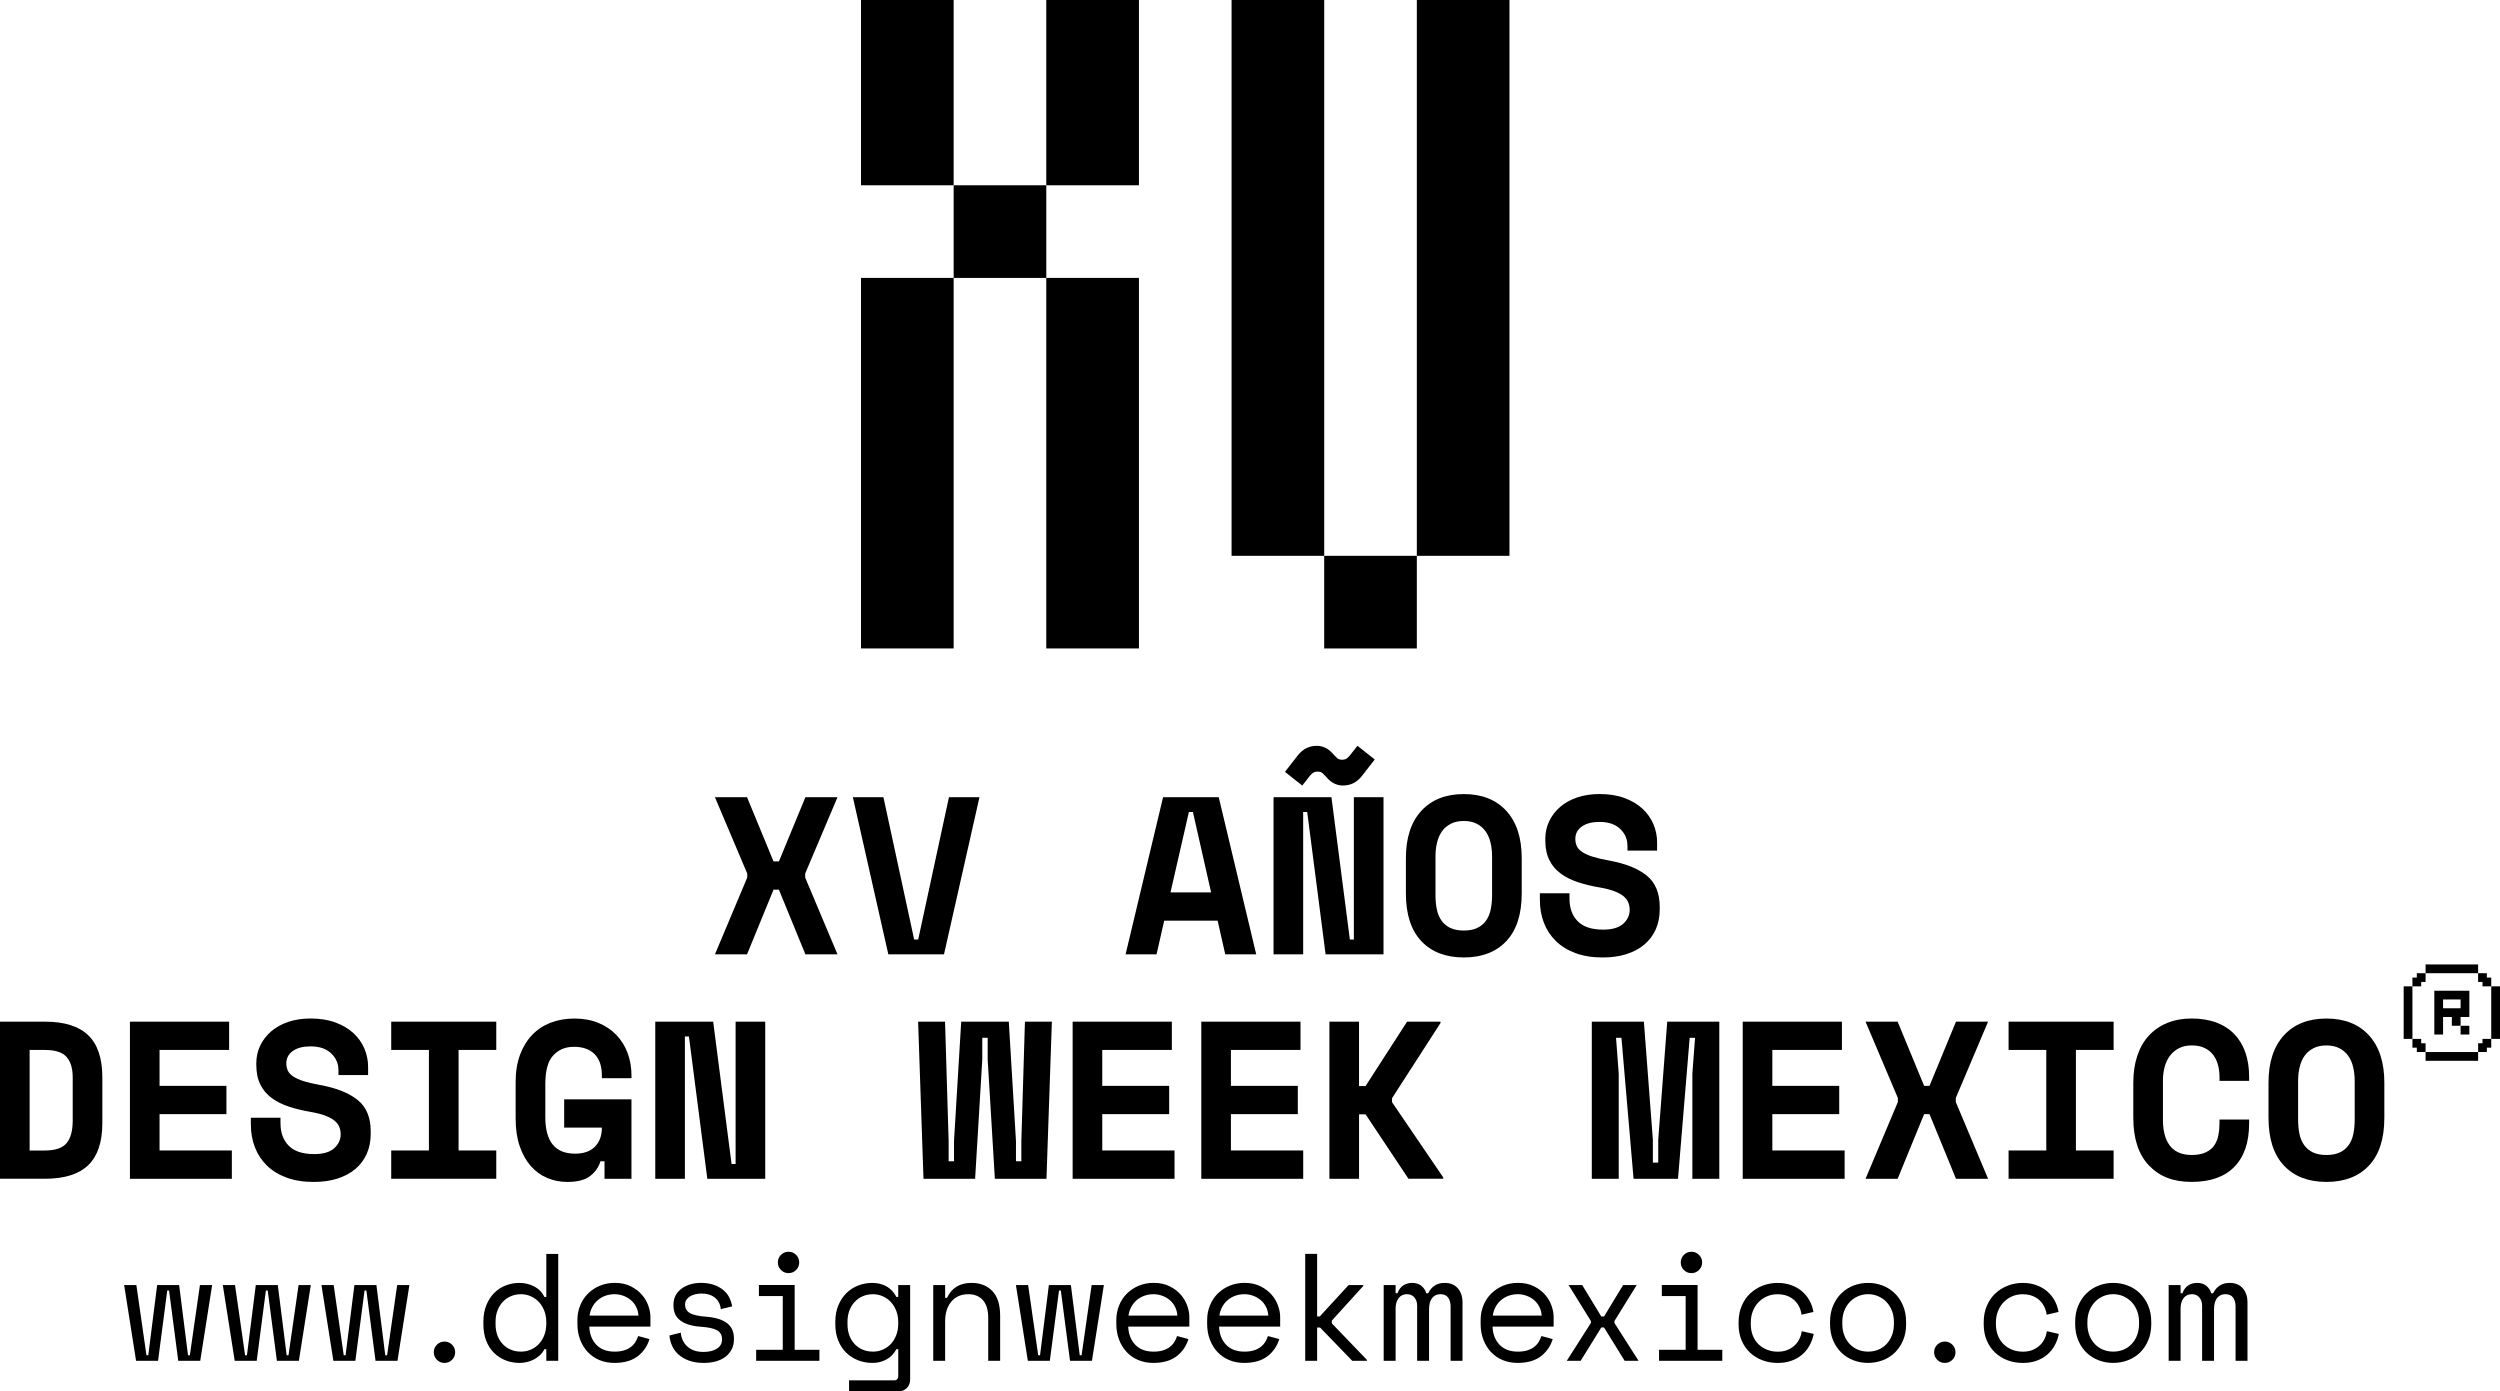 <?xml version="1.0" encoding="UTF-8"?>
<svg id="Layer_1" data-name="Layer 1" xmlns="http://www.w3.org/2000/svg" viewBox="0 0 1227.05 682.9">
  <g>
    <g>
      <path d="m366.66,391.29l13,31.51h2.65l13-31.51h15.75l-15.86,37.46v1.98l15.86,37.68h-15.75l-13-31.73h-2.65l-13,31.73h-15.76l15.86-37.68v-1.98l-15.86-37.46h15.76Z"/>
      <path d="m418.61,391.29h14.99l15.09,69.85h1.98l15.09-69.85h14.98l-17.41,77.12h-27.32l-17.41-77.12Z"/>
      <path d="m597.63,451.88h-26.22l-3.75,16.53h-15.2l18.4-77.12h27.32l18.4,77.12h-15.2l-3.74-16.53Zm-23.14-13.88h19.94l-8.92-39.44h-1.98l-9.03,39.44Z"/>
      <path d="m662.52,461.13h1.98v-69.85h14.55v77.12h-28.42l-9.03-69.85h-1.98v69.85h-14.54v-77.12h28.42l9.04,69.85Zm-8.04-90.89c.59.66,1.17,1.27,1.76,1.82.59.55,1.4.83,2.43.83s1.86-.24,2.48-.72c.62-.48,1.23-1.12,1.82-1.93l3.3-4.19,8.48,6.72-6.17,7.93c-1.32,1.69-2.75,2.92-4.3,3.69-1.54.77-3.27,1.16-5.17,1.16-1.47,0-2.88-.33-4.24-.99-1.36-.66-2.66-1.72-3.91-3.19-.59-.66-1.17-1.27-1.76-1.82-.59-.55-1.4-.83-2.43-.83s-1.86.24-2.48.72c-.62.48-1.23,1.12-1.82,1.93l-3.3,4.19-8.48-6.72,6.17-7.93c1.39-1.76,2.86-3.01,4.41-3.74s3.23-1.1,5.07-1.1c1.47,0,2.88.33,4.24.99,1.36.66,2.66,1.73,3.91,3.2Z"/>
      <path d="m690.04,421.25c0-9.99,2.51-17.74,7.55-23.24,5.03-5.51,11.99-8.26,20.88-8.26s15.84,2.75,20.88,8.26c5.03,5.51,7.54,13.26,7.54,23.24v17.19c0,10.28-2.51,18.1-7.54,23.46-5.04,5.36-12,8.04-20.88,8.04s-15.85-2.68-20.88-8.04c-5.04-5.36-7.55-13.18-7.55-23.46v-17.19Zm28.42,35.47c2.64,0,4.85-.42,6.61-1.27,1.76-.84,3.2-2.04,4.3-3.58,1.1-1.54,1.87-3.38,2.31-5.51.44-2.13.66-4.48.66-7.05v-18.95c0-2.42-.26-4.7-.77-6.83-.52-2.13-1.32-3.97-2.43-5.51-1.1-1.54-2.53-2.77-4.3-3.69-1.76-.92-3.89-1.38-6.39-1.38s-4.63.46-6.39,1.38c-1.76.92-3.2,2.15-4.3,3.69-1.1,1.54-1.91,3.38-2.42,5.51-.52,2.13-.77,4.41-.77,6.83v18.95c0,2.57.22,4.92.66,7.05.44,2.13,1.21,3.97,2.31,5.51s2.53,2.74,4.3,3.58c1.76.84,3.96,1.27,6.61,1.27Z"/>
      <path d="m798.76,414.86c0-3.08-1.19-5.76-3.58-8.04-2.39-2.28-5.75-3.41-10.08-3.41-3.67,0-6.57.75-8.7,2.26-2.13,1.51-3.2,3.54-3.2,6.12,0,1.32.26,2.51.77,3.58.51,1.07,1.41,2.02,2.7,2.86s2.97,1.6,5.07,2.26c2.09.66,4.75,1.29,7.98,1.87,8.08,1.47,14.25,3.93,18.51,7.38,4.26,3.45,6.39,8.56,6.39,15.31v1.32c0,3.6-.65,6.85-1.93,9.75-1.29,2.9-3.14,5.38-5.56,7.44-2.42,2.06-5.36,3.63-8.81,4.74-3.45,1.1-7.35,1.65-11.68,1.65-5.07,0-9.53-.72-13.38-2.15-3.86-1.43-7.07-3.42-9.64-5.95-2.57-2.53-4.52-5.51-5.84-8.92-1.32-3.42-1.98-7.14-1.98-11.18v-3.31h14.54v2.64c0,4.63,1.34,8.32,4.02,11.07,2.68,2.75,6.85,4.13,12.51,4.13,4.41,0,7.67-.95,9.81-2.86,2.12-1.91,3.2-4.19,3.2-6.83,0-1.25-.22-2.44-.66-3.58-.44-1.14-1.22-2.17-2.31-3.09-1.1-.92-2.61-1.74-4.52-2.48-1.91-.73-4.34-1.36-7.27-1.87-3.89-.66-7.46-1.52-10.68-2.59-3.23-1.06-6.05-2.48-8.43-4.24-2.39-1.76-4.24-3.96-5.56-6.61-1.32-2.64-1.98-5.88-1.98-9.7v-.66c0-3.16.64-6.08,1.93-8.76,1.29-2.68,3.09-5.01,5.4-7,2.31-1.98,5.1-3.52,8.37-4.63,3.27-1.1,6.92-1.65,10.96-1.65,4.56,0,8.6.64,12.12,1.93,3.52,1.29,6.48,3.03,8.87,5.23,2.38,2.2,4.19,4.74,5.4,7.6s1.82,5.88,1.82,9.03v3.96h-14.54v-2.64Z"/>
      <path d="m0,501.45h22.03c9.55,0,16.64,2.22,21.26,6.66,4.63,4.45,6.94,11.33,6.94,20.66v22.47c0,9.33-2.31,16.21-6.94,20.66s-11.72,6.66-21.26,6.66H0v-77.12Zm22.03,63.24c5.07,0,8.61-1.19,10.63-3.58,2.02-2.39,3.03-6.11,3.03-11.18v-21.15c0-4.41-1.01-7.75-3.03-10.02-2.02-2.28-5.56-3.42-10.63-3.42h-7.49v49.35h7.49Z"/>
      <path d="m63.77,501.45h48.69v13.88h-34.15v17.63h32.83v13.88h-32.83v17.85h35.48v13.88h-50.02v-77.12Z"/>
      <path d="m166.09,525.03c0-3.08-1.19-5.76-3.58-8.04-2.39-2.28-5.75-3.41-10.08-3.41-3.67,0-6.57.75-8.7,2.26-2.13,1.51-3.2,3.54-3.2,6.12,0,1.32.26,2.51.77,3.58.51,1.07,1.41,2.02,2.7,2.86s2.97,1.6,5.07,2.26c2.09.66,4.75,1.29,7.98,1.87,8.08,1.47,14.25,3.93,18.51,7.38,4.26,3.45,6.39,8.56,6.39,15.31v1.32c0,3.6-.65,6.85-1.93,9.75-1.29,2.9-3.14,5.38-5.56,7.44-2.42,2.06-5.36,3.63-8.81,4.74-3.45,1.1-7.35,1.65-11.68,1.65-5.07,0-9.53-.72-13.38-2.15-3.86-1.43-7.07-3.42-9.64-5.95-2.57-2.53-4.52-5.51-5.84-8.92s-1.98-7.14-1.98-11.18v-3.31h14.54v2.64c0,4.63,1.34,8.32,4.02,11.07,2.68,2.75,6.85,4.13,12.51,4.13,4.41,0,7.67-.95,9.81-2.86,2.12-1.91,3.2-4.19,3.2-6.83,0-1.25-.22-2.44-.66-3.58s-1.22-2.17-2.31-3.09c-1.1-.92-2.61-1.74-4.52-2.48-1.91-.73-4.34-1.36-7.27-1.87-3.89-.66-7.46-1.52-10.68-2.59-3.23-1.06-6.05-2.48-8.43-4.24-2.39-1.76-4.24-3.96-5.56-6.61-1.32-2.64-1.98-5.88-1.98-9.7v-.66c0-3.16.64-6.08,1.93-8.76,1.29-2.68,3.09-5.01,5.4-7,2.31-1.98,5.1-3.52,8.37-4.63,3.27-1.1,6.92-1.65,10.96-1.65,4.56,0,8.6.64,12.12,1.93,3.52,1.29,6.48,3.03,8.87,5.23,2.38,2.2,4.19,4.74,5.4,7.6s1.82,5.88,1.82,9.03v3.96h-14.54v-2.64Z"/>
      <path d="m192.02,501.45h51.56v13.88h-18.5v49.35h18.5v13.88h-51.56v-13.88h18.5v-49.35h-18.5v-13.88Z"/>
      <path d="m276.88,539.57h33.05v39h-13.22v-8.59h-1.98c-.88,2.86-2.57,5.27-5.07,7.22-2.5,1.94-6.25,2.92-11.24,2.92-3.53,0-6.83-.66-9.91-1.98-3.09-1.32-5.77-3.29-8.04-5.89-2.28-2.61-4.08-5.84-5.4-9.7-1.32-3.85-1.98-8.35-1.98-13.49v-18.07c0-4.99.72-9.42,2.15-13.27,1.43-3.86,3.42-7.11,5.95-9.75,2.53-2.64,5.56-4.65,9.09-6.01,3.53-1.36,7.42-2.04,11.68-2.04s8.34.72,11.79,2.15c3.45,1.43,6.39,3.42,8.82,5.95,2.42,2.53,4.26,5.51,5.51,8.92s1.87,7.07,1.87,10.96v1.32h-14.54v-1.32c0-4.63-1.19-8.13-3.58-10.52-2.39-2.39-5.75-3.58-10.08-3.58s-7.49,1.38-10.13,4.13c-2.65,2.75-3.96,7.47-3.96,14.16v16.3c0,11.9,4.85,17.85,14.54,17.85,4.34,0,7.62-1.16,9.86-3.47,2.24-2.31,3.36-5.41,3.36-9.31h-18.51v-13.88Z"/>
      <path d="m359.07,571.3h1.98v-69.85h14.54v77.12h-28.42l-9.03-69.85h-1.98v69.85h-14.54v-77.12h28.42l9.03,69.85Z"/>
      <path d="m513.64,578.57h-25.34l-3.53-58.61v-10.58h-2.64v10.58l-3.52,58.61h-25.34l-2.64-77.12h13.22l1.76,58.61v9.91h2.64v-9.91l3.53-58.61h23.36l3.52,58.61v9.91h2.64v-9.91l1.76-58.61h13.22l-2.65,77.12Z"/>
      <path d="m526.47,501.45h48.69v13.88h-34.15v17.63h32.84v13.88h-32.84v17.85h35.48v13.88h-50.02v-77.12Z"/>
      <path d="m589.62,501.45h48.69v13.88h-34.15v17.63h32.83v13.88h-32.83v17.85h35.48v13.88h-50.02v-77.12Z"/>
      <path d="m667.04,578.57h-14.54v-77.12h14.54v31.62h3.2l20.38-31.62h16.41v.66l-23.79,36.9v1.98l25.12,36.9v.66h-17.07l-21.04-31.62h-3.2v31.62Z"/>
      <path d="m781.29,501.45h25.56l4.41,57.95v11.24h2.64v-11.24l4.41-57.95h25.56v77.12h-13.22v-51.56l1.32-17.63h-2.64l-5.73,69.19h-21.81l-5.95-69.19h-2.65l1.32,17.63v51.56h-13.22v-77.12Z"/>
      <path d="m855.36,501.45h48.69v13.88h-34.15v17.63h32.83v13.88h-32.83v17.85h35.48v13.88h-50.02v-77.12Z"/>
      <path d="m931.4,501.45l13,31.51h2.64l13-31.51h15.76l-15.86,37.46v1.98l15.86,37.68h-15.76l-13-31.73h-2.64l-13,31.73h-15.75l15.86-37.68v-1.98l-15.86-37.46h15.75Z"/>
      <path d="m985.85,501.45h51.56v13.88h-18.51v49.35h18.51v13.88h-51.56v-13.88h18.51v-49.35h-18.51v-13.88Z"/>
      <path d="m1075.7,566.89c2.79,0,5.08-.42,6.89-1.27,1.8-.84,3.2-1.98,4.19-3.42,1-1.43,1.67-3.08,2.04-4.96.37-1.87.55-3.8.55-5.78v-1.98h14.54v1.98c0,9.18-2.4,16.25-7.21,21.21-4.81,4.96-11.81,7.43-20.99,7.43s-15.79-2.68-20.93-8.04c-5.14-5.36-7.71-13.18-7.71-23.46v-17.19c0-4.92.66-9.34,1.98-13.28,1.32-3.93,3.23-7.23,5.73-9.91,2.5-2.68,5.51-4.74,9.03-6.17,3.53-1.43,7.49-2.15,11.9-2.15s8.6.66,12.12,1.98c3.52,1.32,6.48,3.23,8.87,5.73,2.38,2.5,4.19,5.51,5.4,9.03,1.21,3.53,1.82,7.49,1.82,11.9v1.98h-14.54v-1.98c0-1.83-.22-3.67-.66-5.51-.44-1.83-1.18-3.49-2.21-4.96-1.03-1.47-2.42-2.66-4.19-3.58-1.76-.92-3.96-1.38-6.61-1.38-2.42,0-4.52.46-6.28,1.38-1.76.92-3.23,2.17-4.41,3.74-1.18,1.58-2.04,3.42-2.59,5.51-.55,2.1-.82,4.28-.82,6.56v19.39c0,2.5.25,4.79.77,6.89.51,2.1,1.32,3.91,2.43,5.45,1.1,1.54,2.55,2.74,4.35,3.58,1.8.84,3.98,1.27,6.55,1.27Z"/>
      <path d="m1113.43,531.42c0-9.99,2.51-17.74,7.55-23.24,5.03-5.51,11.99-8.26,20.88-8.26s15.84,2.75,20.88,8.26c5.03,5.51,7.54,13.26,7.54,23.24v17.19c0,10.28-2.51,18.1-7.54,23.46-5.04,5.36-12,8.04-20.88,8.04s-15.85-2.68-20.88-8.04c-5.04-5.36-7.55-13.18-7.55-23.46v-17.19Zm28.42,35.47c2.64,0,4.85-.42,6.61-1.27,1.76-.84,3.2-2.04,4.3-3.58s1.87-3.38,2.31-5.51.66-4.48.66-7.05v-18.95c0-2.42-.26-4.7-.77-6.83-.52-2.13-1.32-3.97-2.43-5.51-1.1-1.54-2.53-2.77-4.3-3.69-1.76-.92-3.89-1.38-6.39-1.38s-4.63.46-6.39,1.38c-1.76.92-3.2,2.15-4.3,3.69-1.1,1.54-1.91,3.38-2.42,5.51-.52,2.13-.77,4.41-.77,6.83v18.95c0,2.57.22,4.92.66,7.05s1.21,3.97,2.31,5.51,2.53,2.74,4.3,3.58c1.76.84,3.96,1.27,6.61,1.27Z"/>
      <path d="m98.28,667.9h-10.8l-4.5-34.48h-.9l-4.5,34.48h-10.8l-5.85-37.18h6l4.95,34.48h.9l4.35-34.48h10.8l4.35,34.48h.9l4.95-34.48h6l-5.85,37.18Z"/>
      <path d="m146.7,667.9h-10.8l-4.5-34.48h-.9l-4.5,34.48h-10.8l-5.85-37.18h6l4.95,34.48h.9l4.35-34.48h10.8l4.35,34.48h.9l4.95-34.48h6l-5.85,37.18Z"/>
      <path d="m195.12,667.9h-10.8l-4.5-34.48h-.9l-4.5,34.48h-10.8l-5.85-37.18h6l4.94,34.48h.9l4.34-34.48h10.8l4.35,34.48h.9l4.94-34.48h6l-5.85,37.18Z"/>
      <path d="m212.91,663.71c0-1.45.51-2.69,1.54-3.71,1.02-1.02,2.26-1.54,3.71-1.54s2.68.51,3.71,1.54c1.02,1.02,1.54,2.26,1.54,3.71s-.51,2.69-1.54,3.71c-1.02,1.02-2.26,1.54-3.71,1.54s-2.69-.51-3.71-1.54c-1.02-1.02-1.54-2.26-1.54-3.71Z"/>
      <path d="m268.13,662.2h-.9c-.6,1.15-1.36,2.15-2.28,3-.93.85-1.92,1.55-3,2.1-1.08.55-2.22.96-3.41,1.24-1.2.27-2.35.41-3.45.41-2.5,0-4.82-.42-6.97-1.27-2.15-.85-4.04-2.07-5.66-3.67-1.63-1.6-2.9-3.59-3.82-5.96-.93-2.37-1.39-5.08-1.39-8.13v-1.2c0-3,.48-5.69,1.43-8.06.95-2.37,2.23-4.37,3.83-6,1.6-1.63,3.47-2.86,5.62-3.71,2.15-.85,4.42-1.27,6.82-1.27,2.55,0,4.94.56,7.16,1.69,2.23,1.13,3.94,2.86,5.13,5.21h.9v-21.14h5.85v52.48h-5.85v-5.7Zm-12.45,1.2c1.75,0,3.37-.32,4.87-.98,1.5-.65,2.81-1.57,3.94-2.77,1.12-1.2,2.01-2.64,2.66-4.31.65-1.67.98-3.53.98-5.58v-.9c0-2-.33-3.83-.98-5.51-.65-1.67-1.54-3.11-2.66-4.31-1.13-1.2-2.45-2.14-3.97-2.81-1.53-.68-3.14-1.01-4.84-1.01s-3.39.33-4.91.97c-1.53.65-2.85,1.58-3.97,2.77-1.13,1.2-2,2.62-2.63,4.27-.62,1.65-.94,3.48-.94,5.47v1.2c0,2.1.31,3.97.94,5.62.62,1.65,1.5,3.06,2.63,4.24,1.12,1.17,2.44,2.07,3.93,2.7s3.15.94,4.95.94Z"/>
      <path d="m289.24,651.11c.15,3.7,1.3,6.67,3.45,8.92,2.15,2.25,5.15,3.38,9,3.38,1.75,0,3.27-.2,4.57-.6s2.41-.95,3.34-1.65c.92-.7,1.67-1.51,2.25-2.44.57-.92,1.03-1.91,1.39-2.96l5.54,1.5c-1.05,3.45-2.99,6.26-5.81,8.43-2.83,2.17-6.63,3.26-11.43,3.26-2.65,0-5.09-.46-7.31-1.39-2.23-.92-4.13-2.24-5.73-3.94-1.6-1.7-2.85-3.72-3.75-6.07-.9-2.35-1.35-4.95-1.35-7.8v-1.8c0-2.6.46-5.02,1.39-7.27.92-2.25,2.21-4.19,3.86-5.81,1.65-1.62,3.58-2.9,5.81-3.82,2.23-.92,4.64-1.39,7.23-1.39,3.05,0,5.69.56,7.91,1.69,2.22,1.13,4.05,2.51,5.47,4.16,1.43,1.65,2.47,3.45,3.15,5.4.67,1.95,1.02,3.75,1.02,5.4v4.8h-29.99Zm12.44-15.89c-1.65,0-3.18.26-4.61.79-1.43.52-2.67,1.26-3.75,2.21-1.08.95-1.95,2.06-2.63,3.34-.67,1.27-1.11,2.66-1.31,4.16h23.99c-.1-1.6-.49-3.05-1.17-4.35-.67-1.3-1.55-2.4-2.62-3.3-1.07-.9-2.3-1.6-3.68-2.1-1.38-.5-2.79-.75-4.24-.75Z"/>
      <path d="m336.24,640.31c0,1.8.76,3.17,2.29,4.12,1.52.95,4.31,1.57,8.36,1.87,4.35.35,7.66,1.39,9.93,3.11,2.27,1.72,3.41,4.23,3.41,7.53v.45c0,1.8-.36,3.41-1.08,4.84-.73,1.42-1.73,2.64-3,3.64-1.27,1-2.82,1.76-4.65,2.29-1.83.52-3.81.79-5.96.79-2.9,0-5.39-.39-7.46-1.16-2.07-.77-3.8-1.8-5.17-3.07-1.38-1.27-2.42-2.72-3.11-4.35-.7-1.63-1.1-3.26-1.2-4.91l5.55-1.35c.25,2.85,1.35,5.13,3.3,6.86,1.95,1.73,4.55,2.59,7.79,2.59,2.75,0,4.96-.54,6.64-1.61s2.51-2.59,2.51-4.54c0-2.1-.82-3.6-2.47-4.5-1.65-.9-4.32-1.47-8.02-1.73-4.3-.3-7.6-1.3-9.9-3-2.3-1.7-3.45-4.17-3.45-7.42v-.45c0-1.75.38-3.28,1.12-4.61.75-1.33,1.76-2.44,3.04-3.34,1.27-.9,2.71-1.57,4.31-2.03,1.6-.45,3.27-.67,5.03-.67,2.45,0,4.6.34,6.45,1.01,1.84.67,3.4,1.55,4.65,2.62,1.25,1.07,2.21,2.31,2.88,3.71.67,1.4,1.11,2.8,1.31,4.2l-5.55,1.35c-.25-2.4-1.21-4.27-2.88-5.62s-3.86-2.03-6.56-2.03c-1.05,0-2.06.11-3.04.34-.98.23-1.84.56-2.59,1.01-.75.45-1.35,1.01-1.8,1.69-.45.68-.67,1.46-.67,2.36Z"/>
      <path d="m371.14,662.51h13.05v-26.39h-11.7v-5.4h17.55v31.79h12.14v5.4h-31.04v-5.4Zm10.64-42.88c0-1.45.51-2.68,1.54-3.71,1.02-1.02,2.26-1.54,3.71-1.54s2.69.51,3.71,1.54c1.02,1.02,1.53,2.26,1.53,3.71s-.51,2.69-1.53,3.71c-1.02,1.02-2.26,1.54-3.71,1.54s-2.68-.51-3.71-1.54c-1.02-1.02-1.54-2.26-1.54-3.71Z"/>
      <path d="m440.87,662.2h-.9c-1.2,2.25-2.84,3.94-4.91,5.06-2.07,1.13-4.33,1.69-6.78,1.69s-4.85-.42-7.05-1.27c-2.2-.85-4.13-2.07-5.81-3.67-1.67-1.6-3-3.59-3.97-5.96-.98-2.37-1.46-5.08-1.46-8.13v-1.2c0-3,.5-5.69,1.5-8.06,1-2.37,2.32-4.37,3.97-6,1.65-1.63,3.57-2.86,5.77-3.71,2.2-.85,4.5-1.27,6.9-1.27,2.7,0,5.06.59,7.08,1.76s3.61,2.88,4.76,5.13h.9v-5.85h5.85v46.33c0,1.7-.54,3.1-1.61,4.2-1.08,1.1-2.46,1.65-4.16,1.65h-24.21v-5.4h22.11c1.35,0,2.03-.75,2.03-2.25v-13.05Zm-12.45,1.2c1.75,0,3.37-.32,4.87-.98,1.5-.65,2.81-1.57,3.94-2.77,1.12-1.2,2.01-2.64,2.66-4.31.65-1.67.98-3.53.98-5.58v-.9c0-2-.33-3.83-.98-5.51-.65-1.67-1.54-3.11-2.66-4.31-1.13-1.2-2.45-2.14-3.97-2.81-1.53-.68-3.14-1.01-4.84-1.01s-3.39.33-4.91.97c-1.53.65-2.85,1.58-3.97,2.77-1.13,1.2-2,2.62-2.63,4.27-.62,1.65-.94,3.48-.94,5.47v1.2c0,2.1.31,3.97.94,5.62.62,1.65,1.5,3.06,2.63,4.24,1.12,1.17,2.44,2.07,3.93,2.7,1.5.62,3.15.94,4.95.94Z"/>
      <path d="m463.9,667.9h-5.85v-37.18h5.85v6.3h.9c2.3-4.9,6.3-7.35,12-7.35,4.3,0,7.72,1.34,10.27,4.01,2.55,2.67,3.82,6.69,3.82,12.03v22.19h-5.85v-20.99c0-3.9-.87-6.82-2.62-8.77-1.75-1.95-4.12-2.92-7.13-2.92-3.55,0-6.34,1.21-8.36,3.64-2.03,2.43-3.04,5.66-3.04,9.71v19.34Z"/>
      <path d="m535.98,667.9h-10.8l-4.5-34.48h-.9l-4.5,34.48h-10.8l-5.85-37.18h6l4.94,34.48h.9l4.34-34.48h10.8l4.35,34.48h.9l4.94-34.48h6l-5.85,37.18Z"/>
      <path d="m553.75,651.11c.15,3.7,1.3,6.67,3.45,8.92,2.15,2.25,5.15,3.38,9,3.38,1.75,0,3.27-.2,4.57-.6,1.3-.4,2.41-.95,3.34-1.65.92-.7,1.67-1.51,2.25-2.44.57-.92,1.03-1.91,1.39-2.96l5.54,1.5c-1.05,3.45-2.99,6.26-5.81,8.43-2.83,2.17-6.63,3.26-11.43,3.26-2.65,0-5.09-.46-7.31-1.39-2.23-.92-4.13-2.24-5.73-3.94-1.6-1.7-2.85-3.72-3.75-6.07-.9-2.35-1.35-4.95-1.35-7.8v-1.8c0-2.6.46-5.02,1.39-7.27.92-2.25,2.21-4.19,3.86-5.81,1.65-1.62,3.58-2.9,5.81-3.82s4.64-1.39,7.23-1.39c3.05,0,5.69.56,7.91,1.69,2.22,1.13,4.05,2.51,5.47,4.16,1.43,1.65,2.47,3.45,3.15,5.4s1.02,3.75,1.02,5.4v4.8h-29.99Zm12.44-15.89c-1.65,0-3.18.26-4.61.79s-2.67,1.26-3.75,2.21c-1.08.95-1.95,2.06-2.63,3.34-.67,1.27-1.11,2.66-1.31,4.16h23.99c-.1-1.6-.49-3.05-1.17-4.35-.67-1.3-1.55-2.4-2.62-3.3-1.07-.9-2.3-1.6-3.68-2.1-1.38-.5-2.79-.75-4.24-.75Z"/>
      <path d="m598.35,651.11c.15,3.7,1.3,6.67,3.45,8.92,2.15,2.25,5.14,3.38,9,3.38,1.75,0,3.27-.2,4.57-.6,1.3-.4,2.41-.95,3.33-1.65.93-.7,1.67-1.51,2.25-2.44.58-.92,1.04-1.91,1.39-2.96l5.55,1.5c-1.05,3.45-2.99,6.26-5.81,8.43-2.83,2.17-6.64,3.26-11.44,3.26-2.65,0-5.09-.46-7.31-1.39-2.23-.92-4.14-2.24-5.74-3.94-1.6-1.7-2.85-3.72-3.75-6.07-.9-2.35-1.35-4.95-1.35-7.8v-1.8c0-2.6.46-5.02,1.39-7.27.93-2.25,2.21-4.19,3.86-5.81,1.65-1.62,3.59-2.9,5.81-3.82,2.22-.92,4.63-1.39,7.23-1.39,3.05,0,5.69.56,7.91,1.69,2.23,1.13,4.05,2.51,5.48,4.16,1.42,1.65,2.47,3.45,3.15,5.4.67,1.95,1.01,3.75,1.01,5.4v4.8h-29.99Zm12.45-15.89c-1.65,0-3.19.26-4.61.79s-2.67,1.26-3.75,2.21c-1.07.95-1.95,2.06-2.62,3.34-.68,1.27-1.11,2.66-1.31,4.16h23.99c-.1-1.6-.49-3.05-1.16-4.35-.67-1.3-1.55-2.4-2.63-3.3-1.07-.9-2.3-1.6-3.67-2.1-1.38-.5-2.79-.75-4.24-.75Z"/>
      <path d="m646.48,646.16h1.27l14.17-15.44h7.2v.45l-15.44,17.02v1.35l17.24,17.92v.45h-7.2l-15.82-16.34h-1.43v16.34h-5.85v-52.48h5.85v30.74Z"/>
      <path d="m717.83,667.9h-5.85v-26.69c0-1.75-.4-3.19-1.2-4.31-.8-1.13-2.07-1.69-3.82-1.69-1.65,0-2.99.61-4.01,1.84-1.02,1.23-1.54,3.11-1.54,5.66v25.19h-5.85v-26.99c0-1.65-.45-3.01-1.35-4.09-.9-1.08-2.1-1.61-3.6-1.61-1.8,0-3.19.65-4.16,1.95-.98,1.3-1.46,3-1.46,5.1v25.64h-5.85v-37.18h5.85v4.05h.9c.65-1.75,1.6-3.04,2.85-3.86s2.72-1.24,4.42-1.24c1.8,0,3.29.48,4.46,1.42,1.18.95,1.99,2.17,2.44,3.68h.9c1.7-3.4,4.4-5.1,8.1-5.1,2.8,0,4.96.89,6.48,2.66,1.53,1.78,2.29,4.09,2.29,6.94v28.64Z"/>
      <path d="m732.56,651.11c.15,3.7,1.3,6.67,3.45,8.92,2.15,2.25,5.15,3.38,9,3.38,1.75,0,3.27-.2,4.57-.6,1.3-.4,2.41-.95,3.34-1.65.92-.7,1.67-1.51,2.25-2.44.57-.92,1.03-1.91,1.39-2.96l5.54,1.5c-1.05,3.45-2.99,6.26-5.81,8.43-2.83,2.17-6.63,3.26-11.43,3.26-2.65,0-5.09-.46-7.31-1.39-2.23-.92-4.13-2.24-5.73-3.94-1.6-1.7-2.85-3.72-3.75-6.07-.9-2.35-1.35-4.95-1.35-7.8v-1.8c0-2.6.46-5.02,1.39-7.27.92-2.25,2.21-4.19,3.86-5.81,1.65-1.62,3.58-2.9,5.81-3.82s4.64-1.39,7.23-1.39c3.05,0,5.69.56,7.91,1.69,2.22,1.13,4.05,2.51,5.47,4.16,1.43,1.65,2.47,3.45,3.15,5.4.67,1.95,1.02,3.75,1.02,5.4v4.8h-29.99Zm12.44-15.89c-1.65,0-3.18.26-4.61.79s-2.67,1.26-3.75,2.21c-1.08.95-1.95,2.06-2.63,3.34-.67,1.27-1.11,2.66-1.31,4.16h23.99c-.1-1.6-.49-3.05-1.17-4.35-.67-1.3-1.55-2.4-2.62-3.3-1.07-.9-2.3-1.6-3.68-2.1-1.38-.5-2.79-.75-4.24-.75Z"/>
      <path d="m796.66,630.72h6.67l-10.95,17.69v.9l11.85,18.59h-6.82l-10.12-16.34h-1.35l-10.12,16.34h-6.82l11.85-18.59v-.9l-10.95-17.69h6.67l9.37,15.44h1.35l9.37-15.44Z"/>
      <path d="m814.3,662.51h13.05v-26.39h-11.69v-5.4h17.54v31.79h12.14v5.4h-31.04v-5.4Zm10.65-42.88c0-1.45.51-2.68,1.53-3.71,1.02-1.02,2.26-1.54,3.71-1.54s2.68.51,3.71,1.54,1.54,2.26,1.54,3.71-.51,2.69-1.54,3.71c-1.02,1.02-2.26,1.54-3.71,1.54s-2.69-.51-3.71-1.54c-1.02-1.02-1.53-2.26-1.53-3.71Z"/>
      <path d="m890.21,654.71c-.4,2.05-1.09,3.95-2.06,5.7-.97,1.75-2.21,3.26-3.71,4.54-1.5,1.27-3.25,2.26-5.25,2.96-2,.7-4.23,1.05-6.67,1.05-2.6,0-5.06-.42-7.38-1.27-2.32-.85-4.36-2.09-6.11-3.71-1.75-1.62-3.14-3.61-4.16-5.96-1.02-2.35-1.54-5.05-1.54-8.1v-.9c0-3,.51-5.7,1.54-8.1,1.02-2.4,2.41-4.42,4.16-6.07,1.75-1.65,3.79-2.92,6.11-3.82,2.32-.9,4.78-1.35,7.38-1.35,2.35,0,4.52.35,6.52,1.05,2,.7,3.76,1.69,5.29,2.96,1.52,1.28,2.77,2.79,3.75,4.54s1.64,3.65,1.99,5.7l-5.85,1.35c-.15-1.3-.51-2.56-1.09-3.79-.58-1.22-1.35-2.3-2.32-3.22-.98-.92-2.16-1.66-3.56-2.21-1.4-.55-3.02-.82-4.87-.82s-3.48.34-5.06,1.01c-1.57.67-2.96,1.63-4.16,2.85-1.2,1.23-2.14,2.69-2.81,4.39-.68,1.7-1.02,3.55-1.02,5.55v.9c0,2.1.34,3.99,1.02,5.66.67,1.67,1.61,3.08,2.81,4.23,1.2,1.15,2.6,2.04,4.2,2.66,1.6.62,3.32.94,5.17.94s3.46-.29,4.83-.86c1.38-.58,2.55-1.33,3.52-2.25.98-.92,1.75-1.99,2.32-3.19.58-1.2.96-2.45,1.17-3.75l5.85,1.35Z"/>
      <path d="m935.57,649.76c0,3.1-.51,5.83-1.54,8.21-1.02,2.37-2.39,4.37-4.09,6-1.7,1.63-3.68,2.86-5.96,3.71s-4.64,1.27-7.09,1.27-4.87-.42-7.12-1.27c-2.25-.85-4.22-2.09-5.92-3.71-1.7-1.62-3.07-3.62-4.09-6-1.02-2.37-1.54-5.11-1.54-8.21v-.9c0-3.05.51-5.76,1.54-8.13,1.02-2.37,2.4-4.39,4.12-6.04,1.73-1.65,3.71-2.9,5.96-3.75,2.25-.85,4.6-1.27,7.04-1.27s4.8.42,7.05,1.27c2.25.85,4.24,2.1,5.96,3.75,1.73,1.65,3.1,3.66,4.12,6.04,1.02,2.37,1.54,5.09,1.54,8.13v.9Zm-18.67,13.64c1.8,0,3.46-.31,4.99-.94,1.52-.62,2.86-1.54,4.01-2.74,1.15-1.2,2.05-2.64,2.7-4.31.65-1.67.97-3.56.97-5.66v-.9c0-2-.32-3.83-.97-5.51-.65-1.67-1.55-3.11-2.7-4.31-1.15-1.2-2.5-2.14-4.05-2.81-1.55-.68-3.2-1.01-4.95-1.01s-3.4.34-4.94,1.01c-1.55.67-2.9,1.61-4.05,2.81-1.15,1.2-2.05,2.64-2.7,4.31-.65,1.68-.97,3.51-.97,5.51v.9c0,2.1.32,3.99.97,5.66.65,1.68,1.55,3.11,2.7,4.31,1.15,1.2,2.48,2.11,4.01,2.74,1.52.62,3.19.94,4.98.94Z"/>
      <path d="m949.3,663.71c0-1.45.51-2.69,1.54-3.71,1.02-1.02,2.26-1.54,3.71-1.54s2.68.51,3.71,1.54c1.02,1.02,1.54,2.26,1.54,3.71s-.51,2.69-1.54,3.71c-1.02,1.02-2.26,1.54-3.71,1.54s-2.69-.51-3.71-1.54c-1.02-1.02-1.54-2.26-1.54-3.71Z"/>
      <path d="m1010.52,654.71c-.4,2.05-1.09,3.95-2.06,5.7-.97,1.75-2.21,3.26-3.71,4.54-1.5,1.27-3.25,2.26-5.25,2.96-2,.7-4.23,1.05-6.67,1.05-2.6,0-5.06-.42-7.38-1.27-2.32-.85-4.36-2.09-6.11-3.71-1.75-1.62-3.14-3.61-4.16-5.96-1.02-2.35-1.54-5.05-1.54-8.1v-.9c0-3,.51-5.7,1.54-8.1,1.02-2.4,2.41-4.42,4.16-6.07,1.75-1.65,3.79-2.92,6.11-3.82,2.32-.9,4.78-1.35,7.38-1.35,2.35,0,4.52.35,6.52,1.05,2,.7,3.76,1.69,5.29,2.96,1.52,1.28,2.77,2.79,3.75,4.54.98,1.75,1.64,3.65,1.99,5.7l-5.85,1.35c-.15-1.3-.51-2.56-1.09-3.79-.58-1.22-1.35-2.3-2.32-3.22-.98-.92-2.16-1.66-3.56-2.21-1.4-.55-3.02-.82-4.87-.82s-3.48.34-5.06,1.01c-1.57.67-2.96,1.63-4.16,2.85-1.2,1.23-2.14,2.69-2.81,4.39-.68,1.7-1.02,3.55-1.02,5.55v.9c0,2.1.34,3.99,1.02,5.66.67,1.67,1.61,3.08,2.81,4.23,1.2,1.15,2.6,2.04,4.2,2.66,1.6.62,3.32.94,5.17.94s3.46-.29,4.83-.86c1.38-.58,2.55-1.33,3.52-2.25.98-.92,1.75-1.99,2.32-3.19.58-1.2.96-2.45,1.17-3.75l5.85,1.35Z"/>
      <path d="m1055.89,649.76c0,3.1-.52,5.83-1.54,8.21-1.02,2.37-2.39,4.37-4.09,6-1.7,1.63-3.69,2.86-5.96,3.71-2.27.85-4.63,1.27-7.08,1.27s-4.87-.42-7.12-1.27c-2.25-.85-4.23-2.09-5.93-3.71-1.7-1.62-3.06-3.62-4.09-6-1.02-2.37-1.54-5.11-1.54-8.21v-.9c0-3.05.51-5.76,1.54-8.13,1.02-2.37,2.4-4.39,4.12-6.04,1.72-1.65,3.71-2.9,5.96-3.75,2.25-.85,4.6-1.27,7.05-1.27s4.8.42,7.05,1.27c2.25.85,4.24,2.1,5.96,3.75,1.72,1.65,3.1,3.66,4.12,6.04,1.02,2.37,1.54,5.09,1.54,8.13v.9Zm-18.67,13.64c1.8,0,3.46-.31,4.98-.94,1.53-.62,2.86-1.54,4.01-2.74,1.15-1.2,2.05-2.64,2.7-4.31.65-1.67.98-3.56.98-5.66v-.9c0-2-.33-3.83-.98-5.51-.65-1.67-1.55-3.11-2.7-4.31-1.15-1.2-2.5-2.14-4.05-2.81-1.55-.68-3.2-1.01-4.95-1.01s-3.4.34-4.95,1.01c-1.55.67-2.9,1.61-4.05,2.81-1.15,1.2-2.05,2.64-2.7,4.31-.65,1.68-.98,3.51-.98,5.51v.9c0,2.1.33,3.99.98,5.66.65,1.68,1.55,3.11,2.7,4.31,1.15,1.2,2.48,2.11,4.01,2.74,1.53.62,3.19.94,4.99.94Z"/>
      <path d="m1103.11,667.9h-5.85v-26.69c0-1.75-.4-3.19-1.2-4.31-.8-1.13-2.07-1.69-3.82-1.69-1.65,0-2.99.61-4.01,1.84-1.02,1.23-1.54,3.11-1.54,5.66v25.19h-5.85v-26.99c0-1.65-.45-3.01-1.35-4.09-.9-1.08-2.1-1.61-3.6-1.61-1.8,0-3.19.65-4.16,1.95s-1.46,3-1.46,5.1v25.64h-5.85v-37.18h5.85v4.05h.9c.65-1.75,1.6-3.04,2.85-3.86,1.24-.82,2.72-1.24,4.42-1.24,1.8,0,3.28.48,4.46,1.42,1.17.95,1.99,2.17,2.44,3.68h.9c1.7-3.4,4.4-5.1,8.1-5.1,2.8,0,4.96.89,6.49,2.66,1.52,1.78,2.28,4.09,2.28,6.94v28.64Z"/>
    </g>
    <g>
      <path d="m1194.81,486.27v21.49h4.3v-8.6h4.3v4.3h4.3v-4.3h4.3v-12.9h-17.19Zm12.9,8.6h-8.6v-4.3h8.6v4.3Z"/>
      <rect x="1207.71" y="503.46" width="4.3" height="4.3"/>
      <polygon points="1218.46 481.97 1218.46 484.12 1222.75 484.12 1222.75 479.82 1220.6 479.82 1220.6 477.67 1216.31 477.67 1216.31 481.97 1218.46 481.97"/>
      <polygon points="1188.37 512.06 1188.37 509.91 1184.07 509.91 1184.07 514.21 1186.22 514.21 1186.22 516.36 1190.52 516.36 1190.52 512.06 1188.37 512.06"/>
      <rect x="1190.52" y="473.37" width="25.79" height="4.3"/>
      <rect x="1190.52" y="516.36" width="25.79" height="4.3"/>
      <rect x="1222.75" y="484.12" width="4.3" height="25.79"/>
      <polygon points="1218.46 512.06 1216.31 512.06 1216.31 516.36 1220.6 516.36 1220.6 514.21 1222.75 514.21 1222.75 509.91 1218.46 509.91 1218.46 512.06"/>
      <polygon points="1188.37 481.97 1190.52 481.97 1190.52 477.67 1186.22 477.67 1186.22 479.82 1184.07 479.82 1184.07 484.12 1188.37 484.12 1188.37 481.97"/>
      <rect x="1179.77" y="484.12" width="4.3" height="25.79"/>
    </g>
  </g>
  <g>
    <rect x="422.6" width="45.47" height="90.94"/>
    <rect x="513.54" width="45.47" height="90.94"/>
    <rect x="604.48" width="45.47" height="272.81"/>
    <rect x="422.6" y="136.4" width="45.47" height="181.87"/>
    <rect x="513.54" y="136.4" width="45.47" height="181.87"/>
    <rect x="468.07" y="90.94" width="45.47" height="45.47"/>
    <rect x="649.94" y="272.81" width="45.47" height="45.47"/>
    <rect x="695.41" width="45.47" height="272.81"/>
  </g>
</svg>